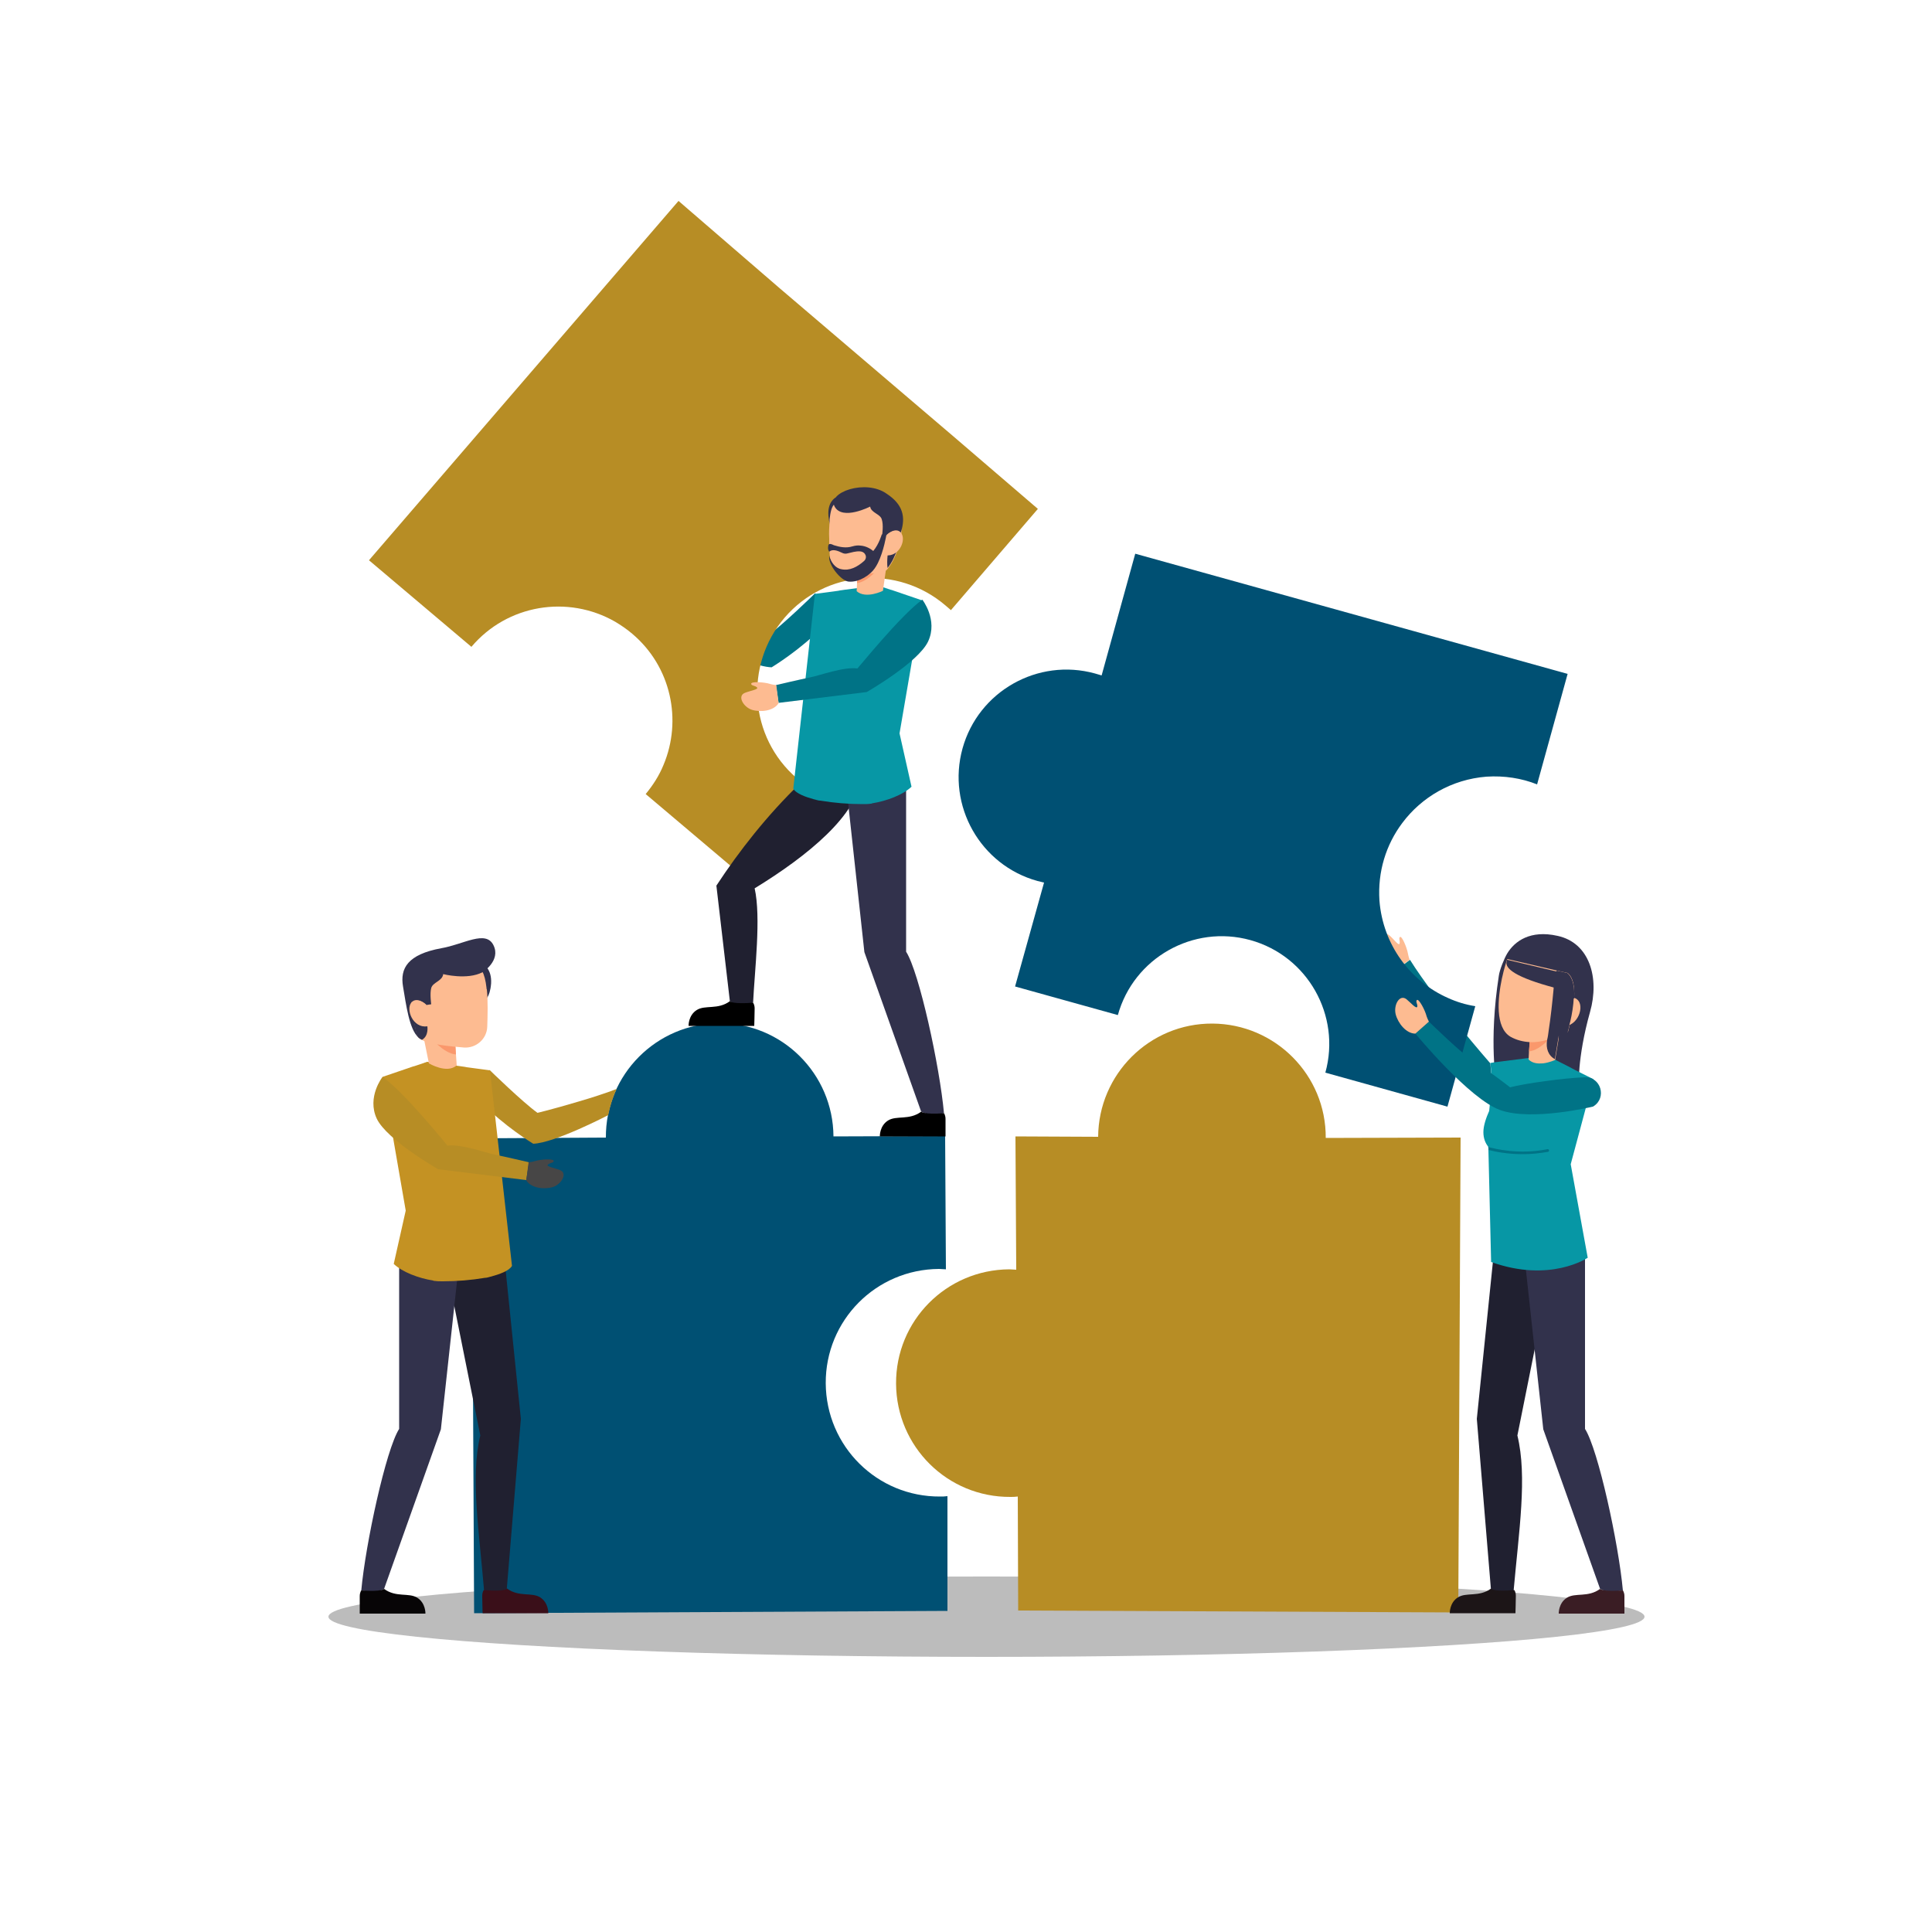 <?xml version="1.0" encoding="utf-8"?>
<!-- Generator: Adobe Illustrator 27.0.0, SVG Export Plug-In . SVG Version: 6.00 Build 0)  -->
<svg version="1.1" id="Layer_1" xmlns="http://www.w3.org/2000/svg" xmlns:xlink="http://www.w3.org/1999/xlink" x="0px" y="0px"
	 viewBox="0 0 500 500" style="enable-background:new 0 0 500 500;" xml:space="preserve">
<style type="text/css">
	.st0{fill:#BCBCBC;}
	.st1{fill:#B78D25;}
	.st2{fill:#005073;}
	.st3{fill:#202030;}
	.st4{fill:#3A0F19;}
	.st5{fill:#32324C;}
	.st6{fill:#070506;}
	.st7{fill:#C49223;}
	.st8{fill:#FDBB91;}
	.st9{fill:#FA986C;}
	.st10{fill:#474646;}
	.st11{fill:#007386;}
	.st12{fill:#0797A5;}
	.st13{fill:#1C1517;}
	.st14{fill:#3A1D24;}
</style>
<ellipse class="st0" cx="255.3" cy="418.4" rx="170.3" ry="10.4"/>
<g>
	<g>
		<path class="st1" d="M343.1,294.5c0.1-16.3-13.1-29.5-29.3-29.6c-16.3-0.1-29.5,13.1-29.6,29.3l-21.4-0.1l0.2,34.5
			c-0.6,0-1.2-0.1-1.8-0.1c-16.3,0.1-29.4,13.3-29.3,29.6c0.1,16.3,13.3,29.4,29.6,29.3c0.6,0,1.2,0,1.9-0.1l0.1,28.3c0,0,0,0,0,0
			v1.2l113.9,0.5l0.6-122.9L343.1,294.5z"/>
	</g>
</g>
<g>
	<g>
		<path class="st2" d="M245.2,416.9L245.2,416.9l-122.5,0.6l-0.6-122.9l34.7-0.2c-0.1-16.3,13.1-29.5,29.3-29.6
			c16.3-0.1,29.5,13.1,29.6,29.3l28.9-0.1l0.2,34.5c-0.6,0-1.2-0.1-1.8-0.1c-16.3,0.1-29.4,13.3-29.3,29.6
			c0.1,16.3,13.3,29.4,29.6,29.3c0.6,0,1.2,0,1.9-0.1L245.2,416.9z"/>
	</g>
</g>
<g>
	<g>
		<g>
			<path class="st1" d="M126.7,276.9c0,0,8.5,8.3,12.4,11.1c0,0,3.5-0.8,10.9-3c6.8-2,9.6-3.2,9.6-3.2c-1,2.1-1.7,4.4-2.2,6.8
				c0,0-13.8,7.2-19.4,7.4c0,0-7.6-4.6-13.3-10.6L126.7,276.9z"/>
		</g>
	</g>
</g>
<g>
	<g>
		<g>
			<path class="st3" d="M125.3,411.9h5.8l3.7-44.7l-4.2-41l-15.7-1.5l9.4,46.8C121.7,382.2,124,396.1,125.3,411.9z"/>
		</g>
	</g>
	<path class="st4" d="M125.2,411.5c0,0-0.4,0.5-0.4,1.5s0.1,4.5,0.1,4.5h17c0,0,0.1-2.7-2.1-4.1c-2.2-1.4-5.5,0-8.6-2.3
		C131.2,411.2,130.4,412,125.2,411.5z"/>
</g>
<g>
	<g>
		<g>
			<path class="st5" d="M93.5,411.6c1.1-12.1,6.4-36.5,9.8-41.8l0-45.7l15.4,3.6l-4.6,42.2l-14.7,41.3
				C97.6,412.2,95.6,412,93.5,411.6z"/>
		</g>
	</g>
	<path class="st6" d="M93.5,411.6c0,0-0.4,0.5-0.4,1.5c0,1,0,4.5,0,4.5h17c0,0,0.1-2.7-2.1-4.1c-2.2-1.4-5.5,0-8.6-2.3
		C99.4,411.2,98.7,412,93.5,411.6z"/>
</g>
<g>
	<g>
		<g>
			<g>
				<path class="st7" d="M132.5,327.6c-0.7,1.3-3.3,2.2-5.5,2.8c-0.2,0-0.3,0.1-0.4,0.1c-0.4,0.1-0.7,0.2-1.1,0.2
					c-3.6,0.6-7.2,0.9-10.9,0.9c-0.7,0-1.4,0-2.1-0.1c-0.1,0-0.3,0-0.4-0.1c-3.8-0.6-8-2.2-10.2-4.3l3.1-13.8L99,278.7l7.9-2.7
					l0.4-0.1l1.8-0.6l1.4-0.5l8.4,1.1l1.4,0.2l0.5,0.1l6,0.8L132.5,327.6z"/>
			</g>
		</g>
	</g>
</g>
<g>
	<g>
		<path class="st5" d="M125.1,249.6c0,0,2.2,1.1,2,4.9c-0.3,3.8-1.7,4.4-1.7,4.4S122.2,251,125.1,249.6z"/>
	</g>
	<g>
		<path class="st8" d="M117.7,268.2l0.3,4.7l0.2,2.8c-2.5,2.3-7.2-0.5-7.2-0.5l-1.4-6.9c1.1-1,4.5-0.7,6.5-0.4
			C117.1,268.1,117.7,268.2,117.7,268.2z"/>
	</g>
	<g>
		<path class="st9" d="M117.7,268.2l0.3,4.7c-3.3-0.3-6.5-4.4-6.5-4.4l4.6-0.6C117.1,268.1,117.7,268.2,117.7,268.2z"/>
	</g>
	<g>
		<path class="st5" d="M124.9,251.6c0,0,4.8-3,2.8-7c-2-4-7.7-0.2-13.5,0.8c-8.7,1.6-10.7,5.2-9.9,9.9c0.8,4.7,1.6,11.1,4,13.2
			c2.5,2.1,3.5-1.4,4.2-4.6C113.3,260.9,119,250.9,124.9,251.6z"/>
	</g>
	<g>
		<path class="st8" d="M125.9,255.6c0,0.2,0,0.3,0.1,0.5c0.3,3,0.2,6.6,0.1,9.6c-0.1,3.2-2.9,5.6-6,5.4c-3.8-0.3-8.5-0.8-10.8-1.9
			c-0.7-0.3-1.1-0.7-1.3-1.2c-0.3-1-0.6-2.5-0.9-4.1c-0.8-4.8-1.2-10.8-1.2-10.8c3.8-6.1,16.5-5.5,18.9-1.7
			C125.3,252.2,125.7,253.8,125.9,255.6z"/>
	</g>
	<g>
		<path class="st5" d="M106.5,259.5c0,0,1.8-1.5,3.8,0.6l1.3-0.2c0,0-0.4-2.7,0-4.2c0.4-1.5,2.9-1.8,3.1-3.6c0,0,6.2,1.6,10.2-0.5
			c4-2.1-9.5-7.5-15.2-3.3C104,252.4,104.9,255.1,106.5,259.5z"/>
	</g>
	<g>
		<path class="st5" d="M109.2,269.1c-0.7-0.3-1.1-0.7-1.3-1.2c-0.3-1-0.6-2.5-0.9-4.1l3.6,1.8C110.6,265.7,111,268.1,109.2,269.1z"
			/>
	</g>
	<g>
		<g>
			<path class="st8" d="M110.3,260c0,0-2.3-2.2-3.8-0.6c-1.6,1.8,0.4,6.8,4.1,6.2L110.3,260z"/>
		</g>
	</g>
</g>
<g>
	<path class="st1" d="M99,278.7c0,0-4.1,5.2-1.5,10.8c2.6,5.5,15.9,13.1,15.9,13.1l22.8,2.8l0.7-4.6c0,0-6.4-1.5-8.9-2
		c-2.5-0.5-8.7-2.8-12.2-2.3C115.8,296.5,104.6,282.6,99,278.7z"/>
</g>
<g>
	<path class="st10" d="M136.8,300.8c0,0,1-0.1,1.6-0.3c1.6-0.5,5-0.7,4.9,0c-0.1,0.5-1,0.4-1.5,0.9c-0.6,0.5,1.9,0.9,3.1,1.4
		c2.1,0.8,0.4,3.7-1.8,4.4c-2.3,0.7-5.6,0.3-6.9-1.7L136.8,300.8z"/>
</g>
<g>
	<g>
		<path class="st11" d="M211,153.5c0,0-8.5,8.3-12.4,11.1c0,0-3-0.7-9.3-2.5c-1.2,1.9-2.6,3.8-3.9,5.7c4.5,2.1,10.9,4.8,14.3,4.9
			c0,0,7.6-4.6,13.3-10.6L211,153.5z"/>
	</g>
</g>
<g>
	<g>
		<path class="st1" d="M201.9,74.7L175.6,52l-80.2,93.1l0,0l0.1-0.1l26.5,22.4c9.3-11,25-13.5,37.2-6.5c1.5,0.9,3,1.9,4.4,3.1
			c10.1,8.5,13,22.4,8.1,34c-1.1,2.7-2.7,5.2-4.6,7.5l22,18.6l18.5-21.5c-0.5-0.4-1-0.8-1.4-1.2c-12.3-10.6-13.7-29.2-3.1-41.6
			c10.6-12.3,29.2-13.7,41.6-3.1c0.5,0.4,0.9,0.8,1.4,1.2l22.5-26.2l-21.9-18.8L201.9,74.7z"/>
	</g>
</g>
<g>
	<g>
		<g>
			<path class="st3" d="M194.9,259.5c-2.2,1-4.2,0.7-6-0.3l-3.5-30c5.9-9,13.2-18.3,21.7-26.5l15.7-1.5
				c-0.8,9.6-13.6,20.2-27.5,28.7C197,237.4,195.3,251.1,194.9,259.5z"/>
		</g>
	</g>
	<path d="M194.9,259.5c0,0,0.4,0.5,0.4,1.5s-0.1,4.5-0.1,4.5h-17c0,0-0.1-2.7,2.1-4.1c2.2-1.4,5.5,0,8.6-2.3
		C188.9,259.2,189.7,259.9,194.9,259.5z"/>
</g>
<g>
	<g>
		<g>
			<path class="st5" d="M244.3,288.1c-1.1-12.1-6.4-36.5-9.8-41.8l0-45.7l-15.4,3.6l4.6,42.2l14.7,41.3
				C240.2,288.7,242.2,288.5,244.3,288.1z"/>
		</g>
	</g>
	<path d="M244.3,288.1c0,0,0.4,0.5,0.4,1.5s0,4.5,0,4.5h-17c0,0-0.1-2.7,2.1-4.1c2.2-1.4,5.5,0,8.6-2.3
		C238.4,287.7,239.1,288.5,244.3,288.1z"/>
</g>
<g>
	<g>
		<g>
			<path class="st12" d="M205.3,204.1c0.7,1.3,3.3,2.2,5.5,2.8c0.2,0,0.3,0.1,0.4,0.1c0.4,0.1,0.7,0.2,1.1,0.2
				c3.6,0.6,7.2,0.9,10.9,0.9c0.7,0,1.4,0,2.1-0.1c0.1,0,0.3,0,0.4-0.1c3.8-0.6,8-2.2,10.2-4.3l-3.1-13.8l5.9-34.4l-7.9-2.7
				l-0.4-0.1l-1.8-0.6l-1.4-0.5l-8.4,1.1l-1.4,0.2l-0.5,0.1l-6,0.8L205.3,204.1z"/>
		</g>
	</g>
</g>
<g>
	<g>
		<g>
			<path class="st5" d="M216.2,128.8c0,0-2.1,1.1-1.8,4.7c0.3,3.6,1.6,4.1,1.6,4.1S219,130.1,216.2,128.8z"/>
		</g>
	</g>
	<g>
		<g>
			<path class="st8" d="M221.9,146.4l-0.1,4.5l-0.1,2.1c2.4,2.1,6.8-0.1,6.8-0.1l1-7c-1.1-0.9-4.2-0.1-6.1,0.2
				C222.5,146.3,221.9,146.4,221.9,146.4z"/>
		</g>
	</g>
	<g>
		<g>
			<path class="st9" d="M221.9,146.4l-0.1,4.5c3.1-0.4,6-4.4,6-4.4l-4.3-0.4C222.5,146.3,221.9,146.4,221.9,146.4z"/>
		</g>
	</g>
	<g>
		<g>
			<path class="st8" d="M214.7,134.4c0,0.2,0,0.3,0,0.5c-0.1,1.4-0.2,2.9-0.1,4.5c0,0.3,0,0.6,0,1c0,0.3,0,0.6,0,0.8
				c0,0.6,0,1.1,0.1,1.7c0,0.4,0,0.8,0.1,1.1c0,0.3,0,0.5,0.1,0.7c0.2,0.8,0.5,1.5,0.9,2.1c1.1,1.5,2.8,2.4,4.8,2.2
				c1.6-0.1,3.3-0.3,5-0.6c0.1,0,0.2,0,0.2,0c1.3-0.2,2.6-0.5,3.6-0.8c0.1-0.2,0.3-0.3,0.4-0.5c1.2-1.5,2-3.3,2.6-5.1
				c0.2-0.7,0.4-1.5,0.6-2.2c0-0.1,0-0.1,0.1-0.2c0.1-0.7,0.2-1.4,0.2-2.1c0.5-5-3.3-9.4-8.3-9.8c-4-0.3-7.9,0.8-9.1,2.8
				C215.2,131.2,214.9,132.6,214.7,134.4z"/>
		</g>
	</g>
	<g>
		<g>
			<path class="st5" d="M229.7,147c1.2-1.5,2-3.3,2.6-5.1c-0.6-0.1-1.3,0-2.3,0.4C229.9,142.2,229.4,145,229.7,147z"/>
		</g>
	</g>
	<g>
		<g>
			<path class="st5" d="M233.1,137.9c0,0-1.7-1.4-3.6,0.6l-1.2-0.1c0,0,0.4-2.5-0.1-4c-0.4-1.4-2.8-1.7-3-3.3c0,0-7.2,3.7-9.2,0
				c-2-3.7,8.1-7.2,13.5-3.3C233.6,130.5,234.5,133.7,233.1,137.9z"/>
		</g>
	</g>
	<g>
		<g>
			<g>
				<path class="st8" d="M229.5,138.4c0,0,2.2-2.1,3.6-0.6c1.6,1.7-0.3,6.4-3.9,5.9L229.5,138.4z"/>
			</g>
		</g>
	</g>
	<g>
		<g>
			<path class="st5" d="M214.4,141c-0.1,0.4-0.1,0.7-0.1,0.9c0,0.4,0.2,0.7,0.3,0.9c0.3-0.3,1-0.7,2.5-0.1c0.8,0.3,1.3,0.8,2.3,0.5
				c0.9-0.2,2.1-0.6,3.2-0.5c0,0,0,0,0,0c1.4,0.1,2,1.6,1,2.5c-1.7,1.5-3.7,2.6-5.9,2.1c-1.6-0.3-2.6-1.8-3.1-3.4c0,0,0,0,0,0
				c-0.3,2.3,3,6.3,4.9,6.6c0.7,0.1,1.5,0,2.3-0.2c1.3-0.4,2.5-1.1,3.5-2c0.8-0.7,1.4-1.6,1.9-2.6c1.5-3,2.2-7.3,2.2-7.3l-1.2-0.1
				c0,0-0.7,2.5-2.2,4.3c-0.7-0.6-1.9-1.3-3.3-1.4c-0.7-0.1-1.4,0-2.1,0.2c-1.6,0.5-3.2,0.2-4.8-0.3
				C215.2,140.8,214.7,140.6,214.4,141z"/>
		</g>
	</g>
</g>
<g>
	<path class="st11" d="M238.7,155.2c0,0,4.1,5.2,1.5,10.8c-2.6,5.5-15.9,13.1-15.9,13.1l-22.8,2.8l-0.7-4.6c0,0,6.4-1.5,8.9-2
		c2.5-0.5,8.7-2.8,12.2-2.3C222,173,233.2,159.1,238.7,155.2z"/>
	<path class="st8" d="M200.9,177.3c0,0-1-0.1-1.6-0.3c-1.6-0.5-5-0.7-4.9,0c0.1,0.5,1,0.4,1.5,0.9c0.6,0.5-1.9,0.9-3.1,1.4
		c-2.1,0.8-0.4,3.7,1.8,4.4c2.3,0.7,5.6,0.3,6.9-1.7L200.9,177.3z"/>
</g>
<g>
	<path class="st11" d="M385.7,275.2c0,0-14.1-16.1-20.8-26.8l-3.9,2.9c0,0,9.4,16.4,14.2,21.9c4.9,5.5,11.3,11.5,11.3,11.5
		L385.7,275.2z"/>
	<path class="st8" d="M364.8,248.4c0,0-0.3-0.9-0.4-1.5c-0.3-1.7-1.6-4.8-2.1-4.4c-0.4,0.3,0.1,1.1-0.1,1.7
		c-0.2,0.7-1.6-1.3-2.6-2.1c-1.6-1.5-3.5,1.2-3.1,3.6c0.4,2.4,2.2,5.2,4.6,5.4L364.8,248.4z"/>
</g>
<g>
	<g>
		<path class="st2" d="M405.7,174.4l-7.9,28.6c-4-1.6-8.5-2.3-13.1-2c-9,0.7-16.8,5.3-21.8,12c-4.2,5.6-6.4,12.6-5.9,20.1
			c0.9,11.4,8,20.9,17.8,25.2c2.2,1,4.5,1.7,7,2.1l-7.2,26l-31.6-8.8c4.1-14.8-4.6-30.2-19.4-34.3c-14.8-4.1-30.2,4.6-34.3,19.4
			l-26.6-7.4l7.5-26.9c-0.6-0.1-1.1-0.3-1.7-0.4c-14.8-4.1-23.5-19.5-19.4-34.3c4.1-14.8,19.5-23.5,34.3-19.4
			c0.6,0.2,1.1,0.3,1.7,0.5l8.7-31.5l0,0L405.7,174.4z"/>
	</g>
</g>
<g>
	<g>
		<g>
			<path class="st3" d="M391.7,411.9h-5.8l-3.7-44.7l4.2-41l15.7-1.5l-9.4,46.8C395.3,382.2,393.1,396.1,391.7,411.9z"/>
		</g>
	</g>
	<path class="st13" d="M391.9,411.5c0,0,0.4,0.5,0.4,1.5s-0.1,4.5-0.1,4.5h-17c0,0-0.1-2.7,2.1-4.1c2.2-1.4,5.5,0,8.6-2.3
		C385.8,411.2,386.7,412,391.9,411.5z"/>
</g>
<g>
	<g>
		<g>
			<path class="st5" d="M420,411.6c-1.1-12.1-6.4-36.5-9.8-41.8l0-45.7l-15.4,3.6l4.6,42.2l14.7,41.3
				C415.9,412.2,417.9,412,420,411.6z"/>
		</g>
	</g>
	<path class="st14" d="M420,411.6c0,0,0.4,0.5,0.4,1.5c0,1,0,4.5,0,4.5h-17c0,0-0.1-2.7,2.1-4.1c2.2-1.4,5.5,0,8.6-2.3
		C414.1,411.2,414.8,412,420,411.6z"/>
</g>
<g>
	<path class="st5" d="M387.9,252.5c0.2-1.5,1.4-4.5,2.2-5.8c1.9-3.1,5.9-6.1,13-4.5c8.3,1.8,10.9,10.9,8.4,19.7
		c-3.4,12.1-2.9,19.5-2.9,19.5l-21.3-0.8C387.3,280.6,385.2,269.9,387.9,252.5z"/>
</g>
<g>
	<g>
		<path class="st12" d="M385.2,297.6l0.7,29c15.3,5.5,25-1.1,25-1.1l-4.4-24.2l5.9-22l-4-2l-0.8-0.4h0l-1.7-0.9l-5.5-2.8l-11.1,1.4
			l-1.5,0.2l-0.9,0.1l-1.2,0.2c0.5,3.6,0.2,8-0.3,12.4c-0.8,1.8-1.5,3.8-1.5,5.5c0,1.6,0.5,2.8,1.2,3.7c0,0,0,0,0,0
			c0,0.1,0.1,0.1,0.1,0.2L385.2,297.6z"/>
	</g>
</g>
<g>
	<g>
		<path class="st11" d="M385.2,297l0,0.6c1.5,0.4,4.8,1.1,8.9,1.1c2,0,4.2-0.2,6.5-0.6c0.2,0,0.3-0.2,0.3-0.4c0-0.2-0.2-0.3-0.4-0.3
			c-7.4,1.5-13.7-0.1-15.5-0.6C385.1,296.9,385.2,296.9,385.2,297z"/>
	</g>
</g>
<g>
	<g>
		<path class="st8" d="M396,267.6l-0.1,2.1l-0.2,2.4l-0.1,2.1c1,1,2.4,1.1,3.7,1c1.7-0.2,3.2-0.9,3.2-0.9l0-0.2l1-6l0.2-1.1
			c-0.6-0.5-1.6-0.5-2.8-0.3c-1.1,0.1-2.4,0.4-3.3,0.6C396.6,267.5,396,267.6,396,267.6z"/>
	</g>
	<g>
		<path class="st9" d="M396,267.6l-0.3,4.5c3.1-0.3,6.2-4.3,6.2-4.3l-4.4-0.6C396.6,267.5,396,267.6,396,267.6z"/>
	</g>
	<g>
		<path class="st8" d="M390.9,268.3c1.6,0.9,3.3,1.3,5,1.4c1.6,0.1,3.2-0.2,4.6-0.6c1.1-0.3,2.1-0.6,3-1c0.7-0.3,1.2-0.5,1.6-0.7
			c0.4-0.2,0.7-0.4,0.7-0.4s0.3-1.1,0.7-2.7c0.4-1.7,0.8-4,0.9-6.2c0.1-2.6-0.2-5.1-1.7-6.3l-2.7-0.6l-12.9-3c0,0-0.1,0.2-0.2,0.5
			c-0.2,0.7-0.7,2.2-1.1,4.1c0,0.1-0.1,0.3-0.1,0.4C387.6,258.4,386.9,265.9,390.9,268.3z"/>
	</g>
	<g>
		<path class="st5" d="M403.6,269.4c0.4-0.2,2.1-2.3,2.1-2.3s0.3-1.1,0.7-2.7l-1.3,0.4C405.1,264.8,402.6,268.1,403.6,269.4z"/>
	</g>
	<g>
		<g>
			<g>
				<path class="st8" d="M404.8,259.3c0,0,2.2-2.2,3.7-0.3c1.6,2.1-0.7,7.4-4.6,6.4L404.8,259.3z"/>
			</g>
		</g>
	</g>
	<g>
		<path class="st5" d="M389.9,248.9c-0.4,1.7,2.1,4,12.7,6.8c0,0-1.2,4.9,1,5c0.5,0,1.7-2.7,3.8-2.3c0.1-2.6-0.2-5.1-1.7-6.3
			l-15.6-3.7C390,248.3,390,248.5,389.9,248.9z"/>
	</g>
	<g>
		<path class="st5" d="M402.4,251.8c0,0-0.5,7.6-1.6,14.9c-0.1,0.8-0.2,1.6-0.4,2.4c-0.4,2.2,0.3,4.1,2,5l1-6
			c0.7-0.3,1.2-0.5,1.6-0.7c0.4-0.2,0.7-0.4,0.7-0.4s0.3-1.1,0.7-2.7c0.4-1.7,0.8-4,0.9-6.2c0.1-2.6-0.2-5.1-1.7-6.3l-2.7-0.6
			C402.6,251.6,402.4,251.8,402.4,251.8z"/>
	</g>
</g>
<g>
	<path class="st11" d="M410.1,278.8c-5.5,0.2-15.5,1.6-19.3,2.6c0,0-4.9-3.9-8.6-6.1c-3.4-2.1-12.4-10.9-12.4-10.9l-3.5,3.1
		c0,0,14,17,22,19.8c8.2,2.9,23.9-0.9,23.9-0.9s0.1,0,0.2-0.1C415.9,284.1,414.3,278.6,410.1,278.8z"/>
	<path class="st8" d="M369.8,264.4c0,0-0.4-0.8-0.6-1.4c-0.4-1.6-2-4.6-2.5-4.2c-0.4,0.4,0.2,1.1,0.1,1.7c-0.2,0.8-1.8-1.1-2.8-1.9
		c-1.8-1.4-3.4,1.5-2.8,3.9c0.6,2.3,2.7,5,5.1,5L369.8,264.4z"/>
</g>
</svg>
